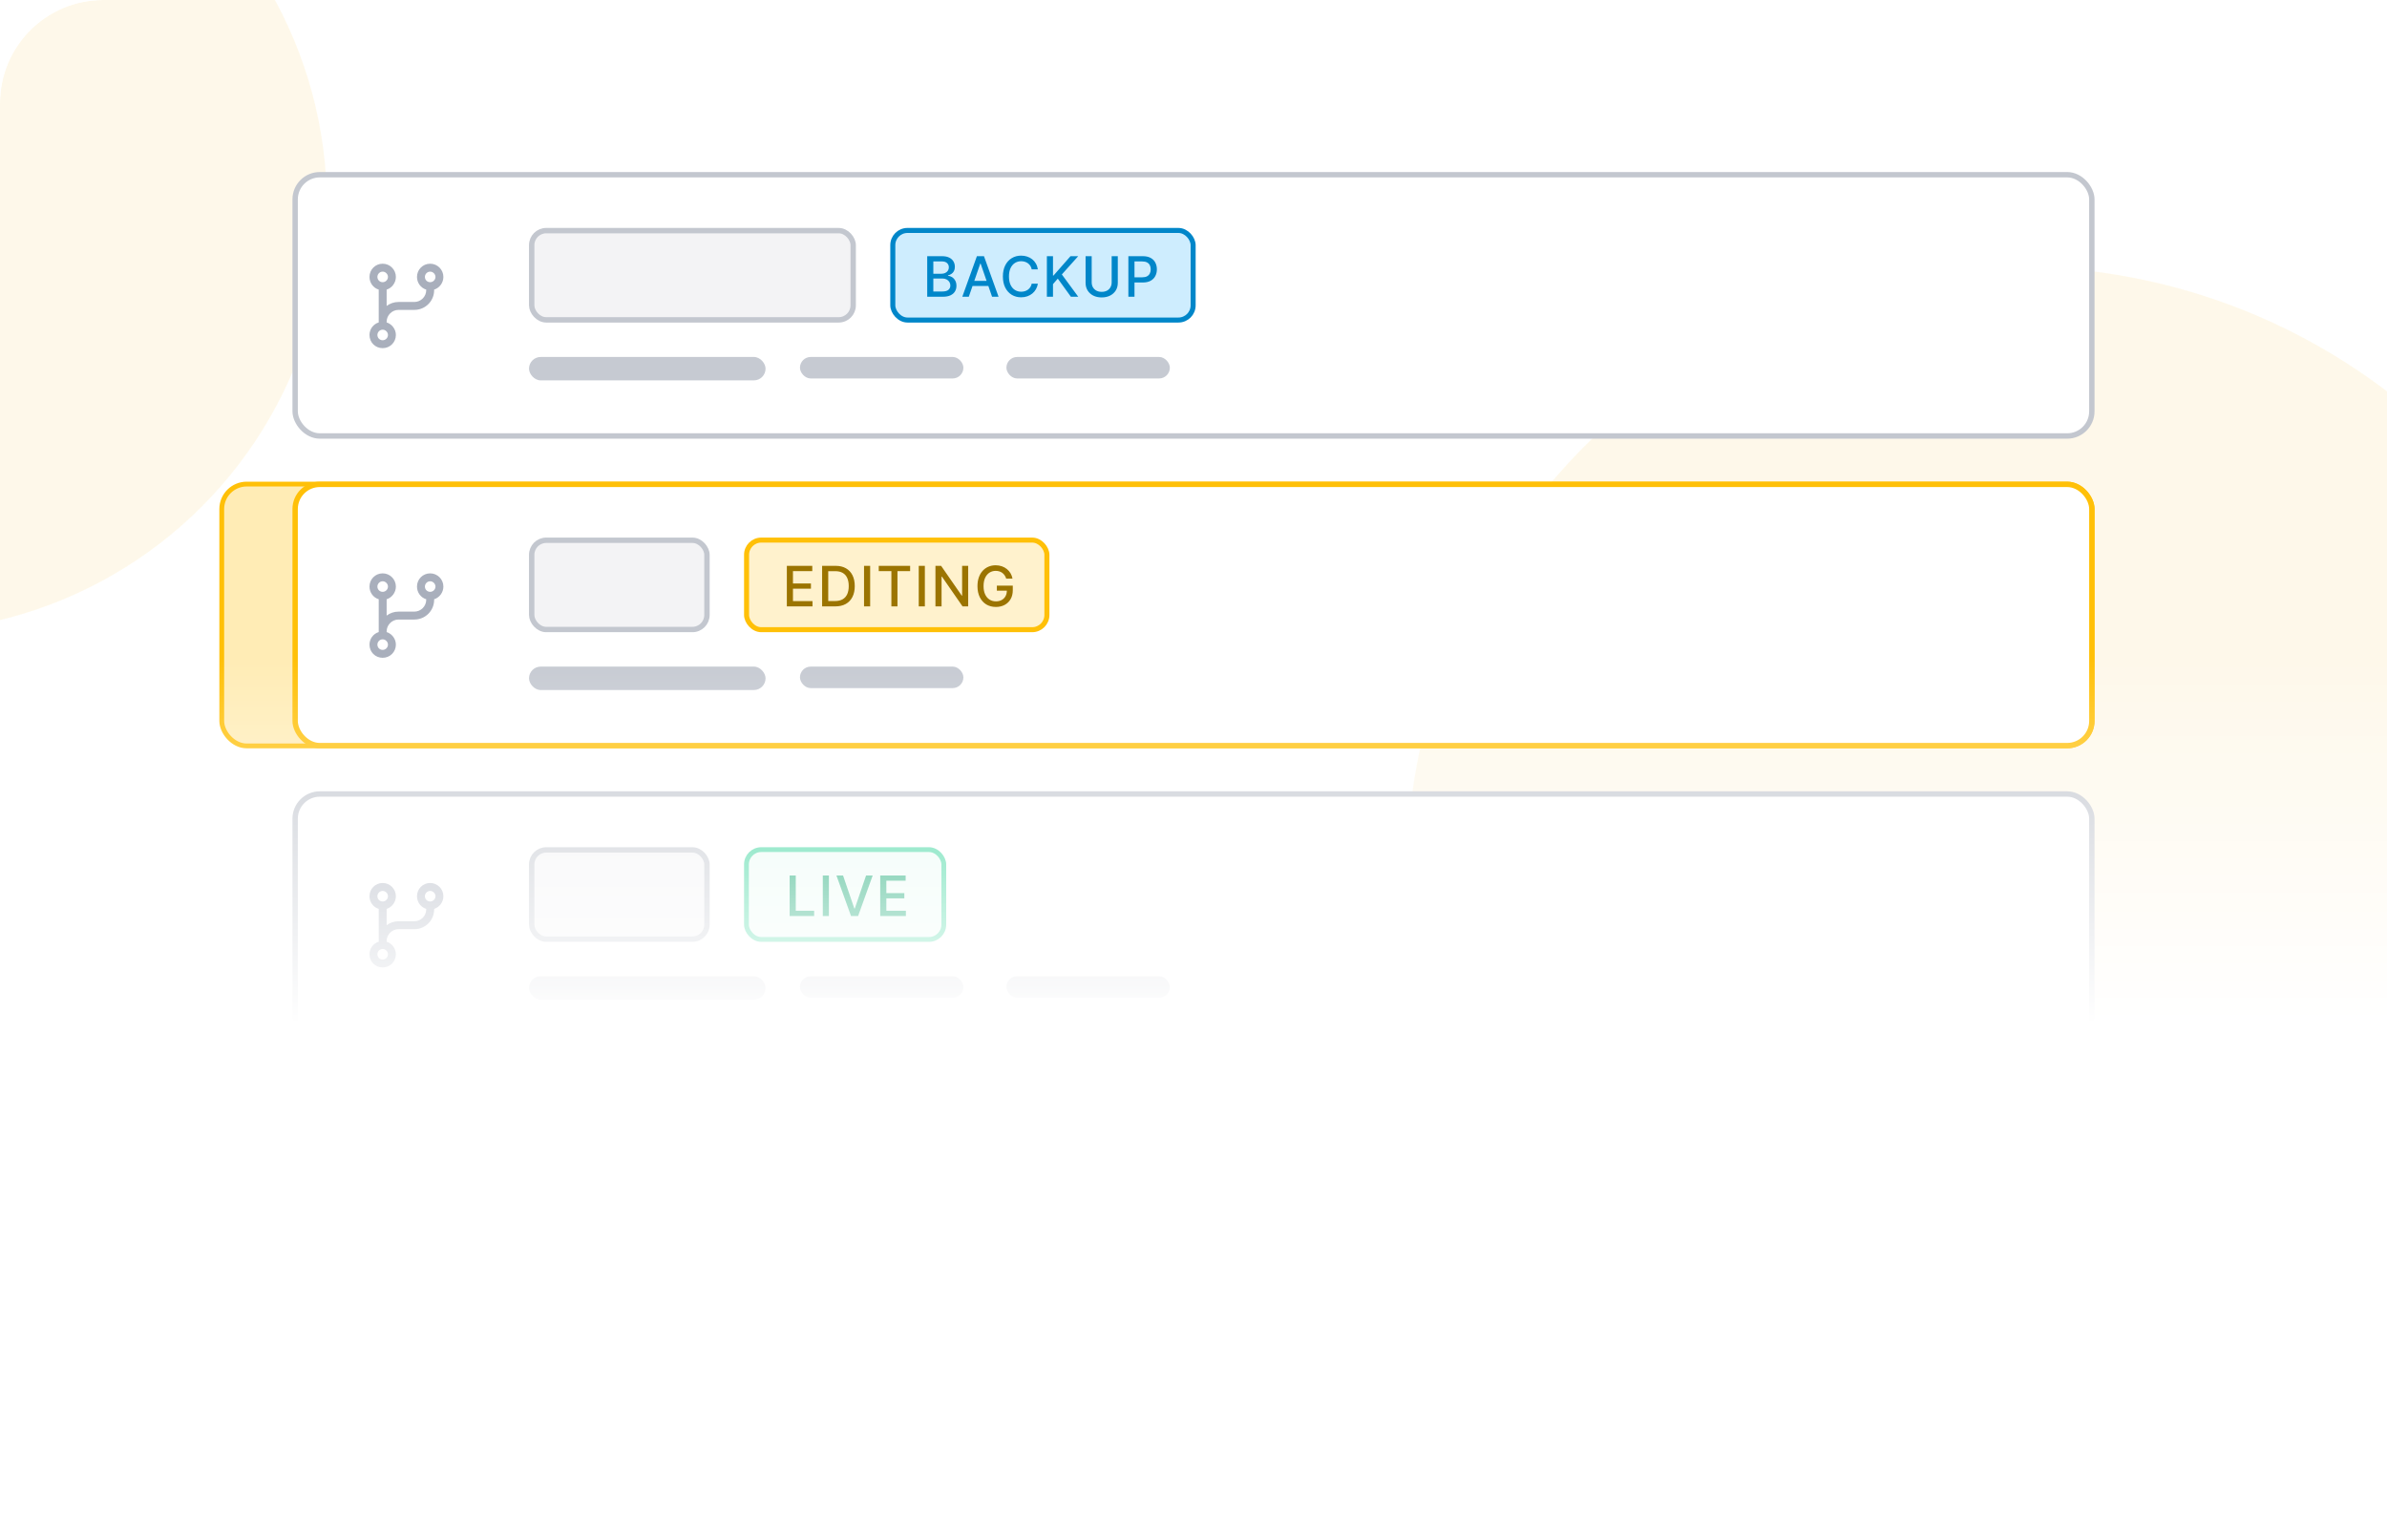 <svg width="555" height="358" viewBox="0 0 555 358" fill="none" xmlns="http://www.w3.org/2000/svg">
<g clip-path="url(#clip0_528_11634)">
<path d="M0 24C0 10.745 10.745 0 24 0H531C544.255 0 555 10.745 555 24V334C555 347.255 544.255 358 531 358H24C10.745 358 0 347.255 0 334V24Z" fill="white"/>
<g opacity="0.2" filter="url(#filter0_f_528_11634)">
<circle cx="469" cy="204" r="142" fill="#FAC12E" fill-opacity="0.5"/>
</g>
<g opacity="0.2" filter="url(#filter1_f_528_11634)">
<circle cx="-23.5" cy="47.5" r="99.5" fill="#FAC12E" fill-opacity="0.5"/>
</g>
<rect x="68.625" y="40.625" width="417.75" height="60.75" rx="5.734" fill="white" stroke="#C3C7CF" stroke-width="1.25"/>
<path d="M88.978 65.615C89.63 65.615 90.205 65.078 90.205 64.387C90.205 63.735 89.63 63.16 88.978 63.16C88.287 63.16 87.75 63.735 87.75 64.387C87.75 65.078 88.287 65.615 88.978 65.615ZM92.046 64.387C92.046 65.768 91.125 66.957 89.898 67.34V71.137C90.665 70.562 91.624 70.216 92.659 70.216H96.341C97.836 70.216 99.102 68.989 99.102 67.455V67.34C97.836 66.957 96.954 65.768 96.954 64.387C96.954 62.7 98.297 61.319 100.022 61.319C101.71 61.319 103.09 62.7 103.09 64.387C103.09 65.768 102.17 66.957 100.943 67.34V67.455C100.943 70.025 98.872 72.057 96.341 72.057H92.659C91.125 72.057 89.898 73.323 89.898 74.818V74.972C91.125 75.355 92.046 76.544 92.046 77.886C92.046 79.612 90.665 80.954 88.978 80.954C87.252 80.954 85.91 79.612 85.91 77.886C85.91 76.544 86.792 75.355 88.057 74.972V74.818V67.34C86.792 66.957 85.91 65.768 85.91 64.387C85.91 62.7 87.252 61.319 88.978 61.319C90.665 61.319 92.046 62.7 92.046 64.387ZM101.25 64.387C101.25 63.735 100.674 63.16 100.022 63.16C99.332 63.16 98.795 63.735 98.795 64.387C98.795 65.078 99.332 65.615 100.022 65.615C100.674 65.615 101.25 65.078 101.25 64.387ZM88.978 79.114C89.63 79.114 90.205 78.577 90.205 77.886C90.205 77.234 89.63 76.659 88.978 76.659C88.287 76.659 87.75 77.234 87.75 77.886C87.75 78.577 88.287 79.114 88.978 79.114Z" fill="#A9AFBC"/>
<rect x="123.625" y="53.625" width="74.75" height="20.75" rx="3.375" fill="#C3C7CF" fill-opacity="0.2" stroke="#C3C7CF" stroke-width="1.25"/>
<rect x="123" y="83" width="55" height="5.446" rx="2.723" fill="#C6CAD2"/>
<rect x="186" y="83" width="38" height="5" rx="2.5" fill="#C6CAD2"/>
<rect x="234" y="83" width="38" height="5" rx="2.5" fill="#C6CAD2"/>
<rect x="207.584" y="53.584" width="69.831" height="20.831" rx="3.416" fill="#B9E6FE" fill-opacity="0.7" stroke="#0086C9" stroke-width="1.169"/>
<path d="M215.586 69V59.57H219.039C219.708 59.57 220.262 59.68 220.701 59.901C221.14 60.119 221.469 60.415 221.687 60.79C221.905 61.161 222.014 61.58 222.014 62.047C222.014 62.44 221.942 62.771 221.797 63.042C221.653 63.309 221.46 63.523 221.217 63.686C220.978 63.846 220.714 63.962 220.425 64.036V64.128C220.738 64.144 221.044 64.245 221.341 64.432C221.642 64.616 221.891 64.879 222.087 65.22C222.284 65.56 222.382 65.975 222.382 66.463C222.382 66.945 222.268 67.378 222.041 67.761C221.817 68.142 221.47 68.444 221.001 68.668C220.531 68.889 219.931 69 219.2 69H215.586ZM217.008 67.78H219.062C219.744 67.78 220.232 67.648 220.526 67.384C220.821 67.12 220.968 66.79 220.968 66.394C220.968 66.096 220.893 65.823 220.743 65.574C220.592 65.326 220.378 65.127 220.098 64.98C219.822 64.833 219.493 64.759 219.113 64.759H217.008V67.78ZM217.008 63.649H218.915C219.234 63.649 219.521 63.588 219.776 63.465C220.034 63.342 220.238 63.17 220.388 62.95C220.542 62.725 220.618 62.461 220.618 62.157C220.618 61.768 220.482 61.441 220.209 61.177C219.935 60.913 219.516 60.781 218.952 60.781H217.008V63.649ZM225.255 69H223.745L227.139 59.57H228.782L232.176 69H230.666L228 61.283H227.926L225.255 69ZM225.509 65.307H230.408V66.504H225.509V65.307ZM241.316 62.636H239.88C239.824 62.329 239.722 62.059 239.571 61.826C239.421 61.593 239.237 61.395 239.019 61.232C238.801 61.069 238.557 60.946 238.286 60.864C238.019 60.781 237.735 60.739 237.435 60.739C236.891 60.739 236.405 60.876 235.975 61.149C235.548 61.422 235.211 61.823 234.962 62.351C234.716 62.879 234.593 63.523 234.593 64.285C234.593 65.052 234.716 65.7 234.962 66.228C235.211 66.756 235.55 67.155 235.979 67.425C236.409 67.695 236.893 67.83 237.43 67.83C237.728 67.83 238.01 67.79 238.277 67.711C238.547 67.628 238.791 67.507 239.009 67.347C239.227 67.187 239.411 66.992 239.562 66.762C239.715 66.529 239.821 66.262 239.88 65.961L241.316 65.966C241.24 66.429 241.091 66.856 240.87 67.246C240.652 67.632 240.371 67.967 240.027 68.249C239.686 68.529 239.296 68.745 238.857 68.899C238.418 69.052 237.94 69.129 237.421 69.129C236.604 69.129 235.877 68.936 235.238 68.549C234.6 68.159 234.096 67.602 233.728 66.877C233.362 66.153 233.18 65.289 233.18 64.285C233.18 63.278 233.364 62.414 233.732 61.692C234.101 60.968 234.604 60.412 235.243 60.026C235.881 59.636 236.607 59.441 237.421 59.441C237.921 59.441 238.388 59.513 238.821 59.657C239.256 59.798 239.648 60.007 239.995 60.283C240.342 60.557 240.629 60.891 240.856 61.287C241.083 61.68 241.236 62.13 241.316 62.636ZM243.408 69V59.57H244.831V64.073H244.946L248.901 59.57H250.692L246.889 63.815L250.706 69H248.993L245.945 64.787L244.831 66.067V69H243.408ZM258.472 59.57H259.899V65.772C259.899 66.432 259.744 67.017 259.434 67.526C259.124 68.033 258.688 68.432 258.127 68.724C257.565 69.012 256.906 69.157 256.151 69.157C255.399 69.157 254.742 69.012 254.18 68.724C253.619 68.432 253.183 68.033 252.873 67.526C252.563 67.017 252.408 66.432 252.408 65.772V59.57H253.83V65.657C253.83 66.084 253.924 66.463 254.111 66.794C254.302 67.126 254.57 67.387 254.917 67.577C255.264 67.764 255.675 67.858 256.151 67.858C256.63 67.858 257.043 67.764 257.39 67.577C257.74 67.387 258.007 67.126 258.191 66.794C258.378 66.463 258.472 66.084 258.472 65.657V59.57ZM262.357 69V59.57H265.718C266.452 59.57 267.06 59.703 267.542 59.97C268.024 60.237 268.385 60.603 268.624 61.066C268.863 61.527 268.983 62.045 268.983 62.623C268.983 63.203 268.862 63.725 268.619 64.188C268.38 64.649 268.018 65.014 267.533 65.284C267.051 65.551 266.444 65.685 265.714 65.685H263.402V64.478H265.585C266.048 64.478 266.425 64.398 266.713 64.239C267.002 64.076 267.213 63.855 267.349 63.576C267.484 63.296 267.551 62.979 267.551 62.623C267.551 62.266 267.484 61.95 267.349 61.674C267.213 61.398 267 61.181 266.708 61.025C266.42 60.868 266.039 60.79 265.567 60.79H263.78V69H262.357Z" fill="#0086C9"/>
<rect x="51.559" y="112.559" width="434.882" height="60.882" rx="5.8" fill="#FFC008" fill-opacity="0.3" stroke="#FFC008" stroke-width="1.118"/>
<rect x="68.625" y="112.625" width="417.75" height="60.75" rx="5.734" fill="white" stroke="#FFC008" stroke-width="1.25"/>
<path d="M88.978 137.614C89.63 137.614 90.205 137.078 90.205 136.387C90.205 135.735 89.63 135.16 88.978 135.16C88.287 135.16 87.75 135.735 87.75 136.387C87.75 137.078 88.287 137.614 88.978 137.614ZM92.046 136.387C92.046 137.768 91.125 138.957 89.898 139.34V143.137C90.665 142.562 91.624 142.216 92.659 142.216H96.341C97.836 142.216 99.102 140.989 99.102 139.455V139.34C97.836 138.957 96.954 137.768 96.954 136.387C96.954 134.7 98.297 133.319 100.022 133.319C101.71 133.319 103.09 134.7 103.09 136.387C103.09 137.768 102.17 138.957 100.943 139.34V139.455C100.943 142.025 98.872 144.057 96.341 144.057H92.659C91.125 144.057 89.898 145.323 89.898 146.818V146.972C91.125 147.355 92.046 148.544 92.046 149.886C92.046 151.612 90.665 152.954 88.978 152.954C87.252 152.954 85.91 151.612 85.91 149.886C85.91 148.544 86.792 147.355 88.057 146.972V146.818V139.34C86.792 138.957 85.91 137.768 85.91 136.387C85.91 134.7 87.252 133.319 88.978 133.319C90.665 133.319 92.046 134.7 92.046 136.387ZM101.25 136.387C101.25 135.735 100.674 135.16 100.022 135.16C99.332 135.16 98.795 135.735 98.795 136.387C98.795 137.078 99.332 137.614 100.022 137.614C100.674 137.614 101.25 137.078 101.25 136.387ZM88.978 151.114C89.63 151.114 90.205 150.577 90.205 149.886C90.205 149.234 89.63 148.659 88.978 148.659C88.287 148.659 87.75 149.234 87.75 149.886C87.75 150.577 88.287 151.114 88.978 151.114Z" fill="#A9AFBC"/>
<rect x="123.625" y="125.625" width="40.75" height="20.75" rx="3.375" fill="#C3C7CF" fill-opacity="0.2" stroke="#C3C7CF" stroke-width="1.25"/>
<rect x="123" y="155" width="55" height="5.446" rx="2.723" fill="#C6CAD2"/>
<rect x="186" y="155" width="38" height="5" rx="2.5" fill="#C6CAD2"/>
<rect x="173.584" y="125.584" width="69.831" height="20.831" rx="3.416" fill="#FFC008" fill-opacity="0.2" stroke="#FFC008" stroke-width="1.169"/>
<path d="M182.948 141V131.57H188.861V132.794H184.371V135.668H188.552V136.888H184.371V139.775H188.916V141H182.948ZM194.203 141H191.15V131.57H194.3C195.224 131.57 196.017 131.758 196.68 132.136C197.344 132.511 197.852 133.049 198.205 133.752C198.561 134.452 198.739 135.292 198.739 136.271C198.739 137.253 198.559 138.098 198.2 138.804C197.844 139.51 197.328 140.053 196.653 140.434C195.977 140.811 195.161 141 194.203 141ZM192.573 139.757H194.125C194.843 139.757 195.44 139.622 195.916 139.352C196.392 139.078 196.748 138.684 196.984 138.168C197.221 137.649 197.339 137.017 197.339 136.271C197.339 135.531 197.221 134.903 196.984 134.388C196.751 133.872 196.403 133.481 195.939 133.214C195.476 132.946 194.9 132.813 194.212 132.813H192.573V139.757ZM202.32 131.57V141H200.897V131.57H202.32ZM204.316 132.794V131.57H211.614V132.794H208.672V141H207.254V132.794H204.316ZM215.039 131.57V141H213.616V131.57H215.039ZM225.112 131.57V141H223.804L219.01 134.084H218.923V141H217.5V131.57H218.817L223.615 138.495H223.703V131.57H225.112ZM233.958 134.549C233.869 134.27 233.749 134.019 233.599 133.798C233.452 133.574 233.275 133.384 233.07 133.227C232.864 133.068 232.629 132.946 232.365 132.864C232.104 132.781 231.817 132.739 231.504 132.739C230.973 132.739 230.494 132.876 230.067 133.149C229.641 133.422 229.303 133.823 229.054 134.351C228.809 134.876 228.686 135.519 228.686 136.28C228.686 137.045 228.81 137.691 229.059 138.219C229.308 138.747 229.648 139.147 230.081 139.421C230.514 139.694 231.007 139.83 231.559 139.83C232.072 139.83 232.519 139.726 232.899 139.517C233.283 139.309 233.579 139.014 233.788 138.633C234 138.249 234.106 137.798 234.106 137.279L234.474 137.348H231.776V136.174H235.482V137.247C235.482 138.039 235.314 138.727 234.976 139.31C234.641 139.89 234.178 140.338 233.585 140.655C232.996 140.971 232.321 141.129 231.559 141.129C230.706 141.129 229.957 140.932 229.312 140.54C228.671 140.147 228.17 139.589 227.811 138.868C227.452 138.144 227.272 137.284 227.272 136.289C227.272 135.537 227.377 134.862 227.585 134.263C227.794 133.665 228.087 133.157 228.465 132.739C228.846 132.319 229.292 131.998 229.805 131.777C230.321 131.553 230.884 131.441 231.495 131.441C232.004 131.441 232.479 131.516 232.918 131.666C233.36 131.817 233.753 132.03 234.096 132.306C234.443 132.583 234.73 132.911 234.957 133.292C235.185 133.669 235.338 134.088 235.418 134.549H233.958Z" fill="#9B7400"/>
<rect x="68.625" y="184.625" width="417.75" height="60.75" rx="5.734" fill="white" stroke="#C3C7CF" stroke-width="1.25"/>
<path d="M88.978 209.614C89.63 209.614 90.205 209.078 90.205 208.387C90.205 207.735 89.63 207.16 88.978 207.16C88.287 207.16 87.75 207.735 87.75 208.387C87.75 209.078 88.287 209.614 88.978 209.614ZM92.046 208.387C92.046 209.768 91.125 210.957 89.898 211.34V215.137C90.665 214.562 91.624 214.216 92.659 214.216H96.341C97.836 214.216 99.102 212.989 99.102 211.455V211.34C97.836 210.957 96.954 209.768 96.954 208.387C96.954 206.7 98.297 205.319 100.022 205.319C101.71 205.319 103.09 206.7 103.09 208.387C103.09 209.768 102.17 210.957 100.943 211.34V211.455C100.943 214.025 98.872 216.057 96.341 216.057H92.659C91.125 216.057 89.898 217.323 89.898 218.818V218.972C91.125 219.355 92.046 220.544 92.046 221.886C92.046 223.612 90.665 224.954 88.978 224.954C87.252 224.954 85.91 223.612 85.91 221.886C85.91 220.544 86.792 219.355 88.057 218.972V218.818V211.34C86.792 210.957 85.91 209.768 85.91 208.387C85.91 206.7 87.252 205.319 88.978 205.319C90.665 205.319 92.046 206.7 92.046 208.387ZM101.25 208.387C101.25 207.735 100.674 207.16 100.022 207.16C99.332 207.16 98.795 207.735 98.795 208.387C98.795 209.078 99.332 209.614 100.022 209.614C100.674 209.614 101.25 209.078 101.25 208.387ZM88.978 223.114C89.63 223.114 90.205 222.577 90.205 221.886C90.205 221.234 89.63 220.659 88.978 220.659C88.287 220.659 87.75 221.234 87.75 221.886C87.75 222.577 88.287 223.114 88.978 223.114Z" fill="#A9AFBC"/>
<rect x="123.625" y="197.625" width="40.75" height="20.75" rx="3.375" fill="#C3C7CF" fill-opacity="0.2" stroke="#C3C7CF" stroke-width="1.25"/>
<rect x="123" y="227" width="55" height="5.446" rx="2.723" fill="#C6CAD2"/>
<rect x="186" y="227" width="38" height="5" rx="2.5" fill="#C6CAD2"/>
<rect x="234" y="227" width="38" height="5" rx="2.5" fill="#C6CAD2"/>
<rect x="173.559" y="197.559" width="45.882" height="20.882" rx="3.441" fill="#34D399" fill-opacity="0.1" stroke="#34D399" stroke-width="1.118"/>
<path d="M183.599 213V203.57H185.022V211.775H189.295V213H183.599ZM192.73 203.57V213H191.308V203.57H192.73ZM196.016 203.57L198.64 211.25H198.746L201.371 203.57H202.909L199.515 213H197.871L194.478 203.57H196.016ZM204.66 213V203.57H210.572V204.794H206.083V207.668H210.264V208.888H206.083V211.775H210.627V213H204.66Z" fill="#00A066"/>
<rect y="153" width="587" height="205" fill="url(#paint0_linear_528_11634)"/>
</g>
<defs>
<filter id="filter0_f_528_11634" x="227" y="-38" width="484" height="484" filterUnits="userSpaceOnUse" color-interpolation-filters="sRGB">
<feFlood flood-opacity="0" result="BackgroundImageFix"/>
<feBlend mode="normal" in="SourceGraphic" in2="BackgroundImageFix" result="shape"/>
<feGaussianBlur stdDeviation="50" result="effect1_foregroundBlur_528_11634"/>
</filter>
<filter id="filter1_f_528_11634" x="-223" y="-152" width="399" height="399" filterUnits="userSpaceOnUse" color-interpolation-filters="sRGB">
<feFlood flood-opacity="0" result="BackgroundImageFix"/>
<feBlend mode="normal" in="SourceGraphic" in2="BackgroundImageFix" result="shape"/>
<feGaussianBlur stdDeviation="50" result="effect1_foregroundBlur_528_11634"/>
</filter>
<linearGradient id="paint0_linear_528_11634" x1="293.5" y1="153" x2="293.5" y2="238.108" gradientUnits="userSpaceOnUse">
<stop stop-color="white" stop-opacity="0"/>
<stop offset="1" stop-color="white"/>
</linearGradient>
<clipPath id="clip0_528_11634">
<path d="M0 24C0 10.745 10.745 0 24 0H531C544.255 0 555 10.745 555 24V334C555 347.255 544.255 358 531 358H24C10.745 358 0 347.255 0 334V24Z" fill="white"/>
</clipPath>
</defs>
</svg>

